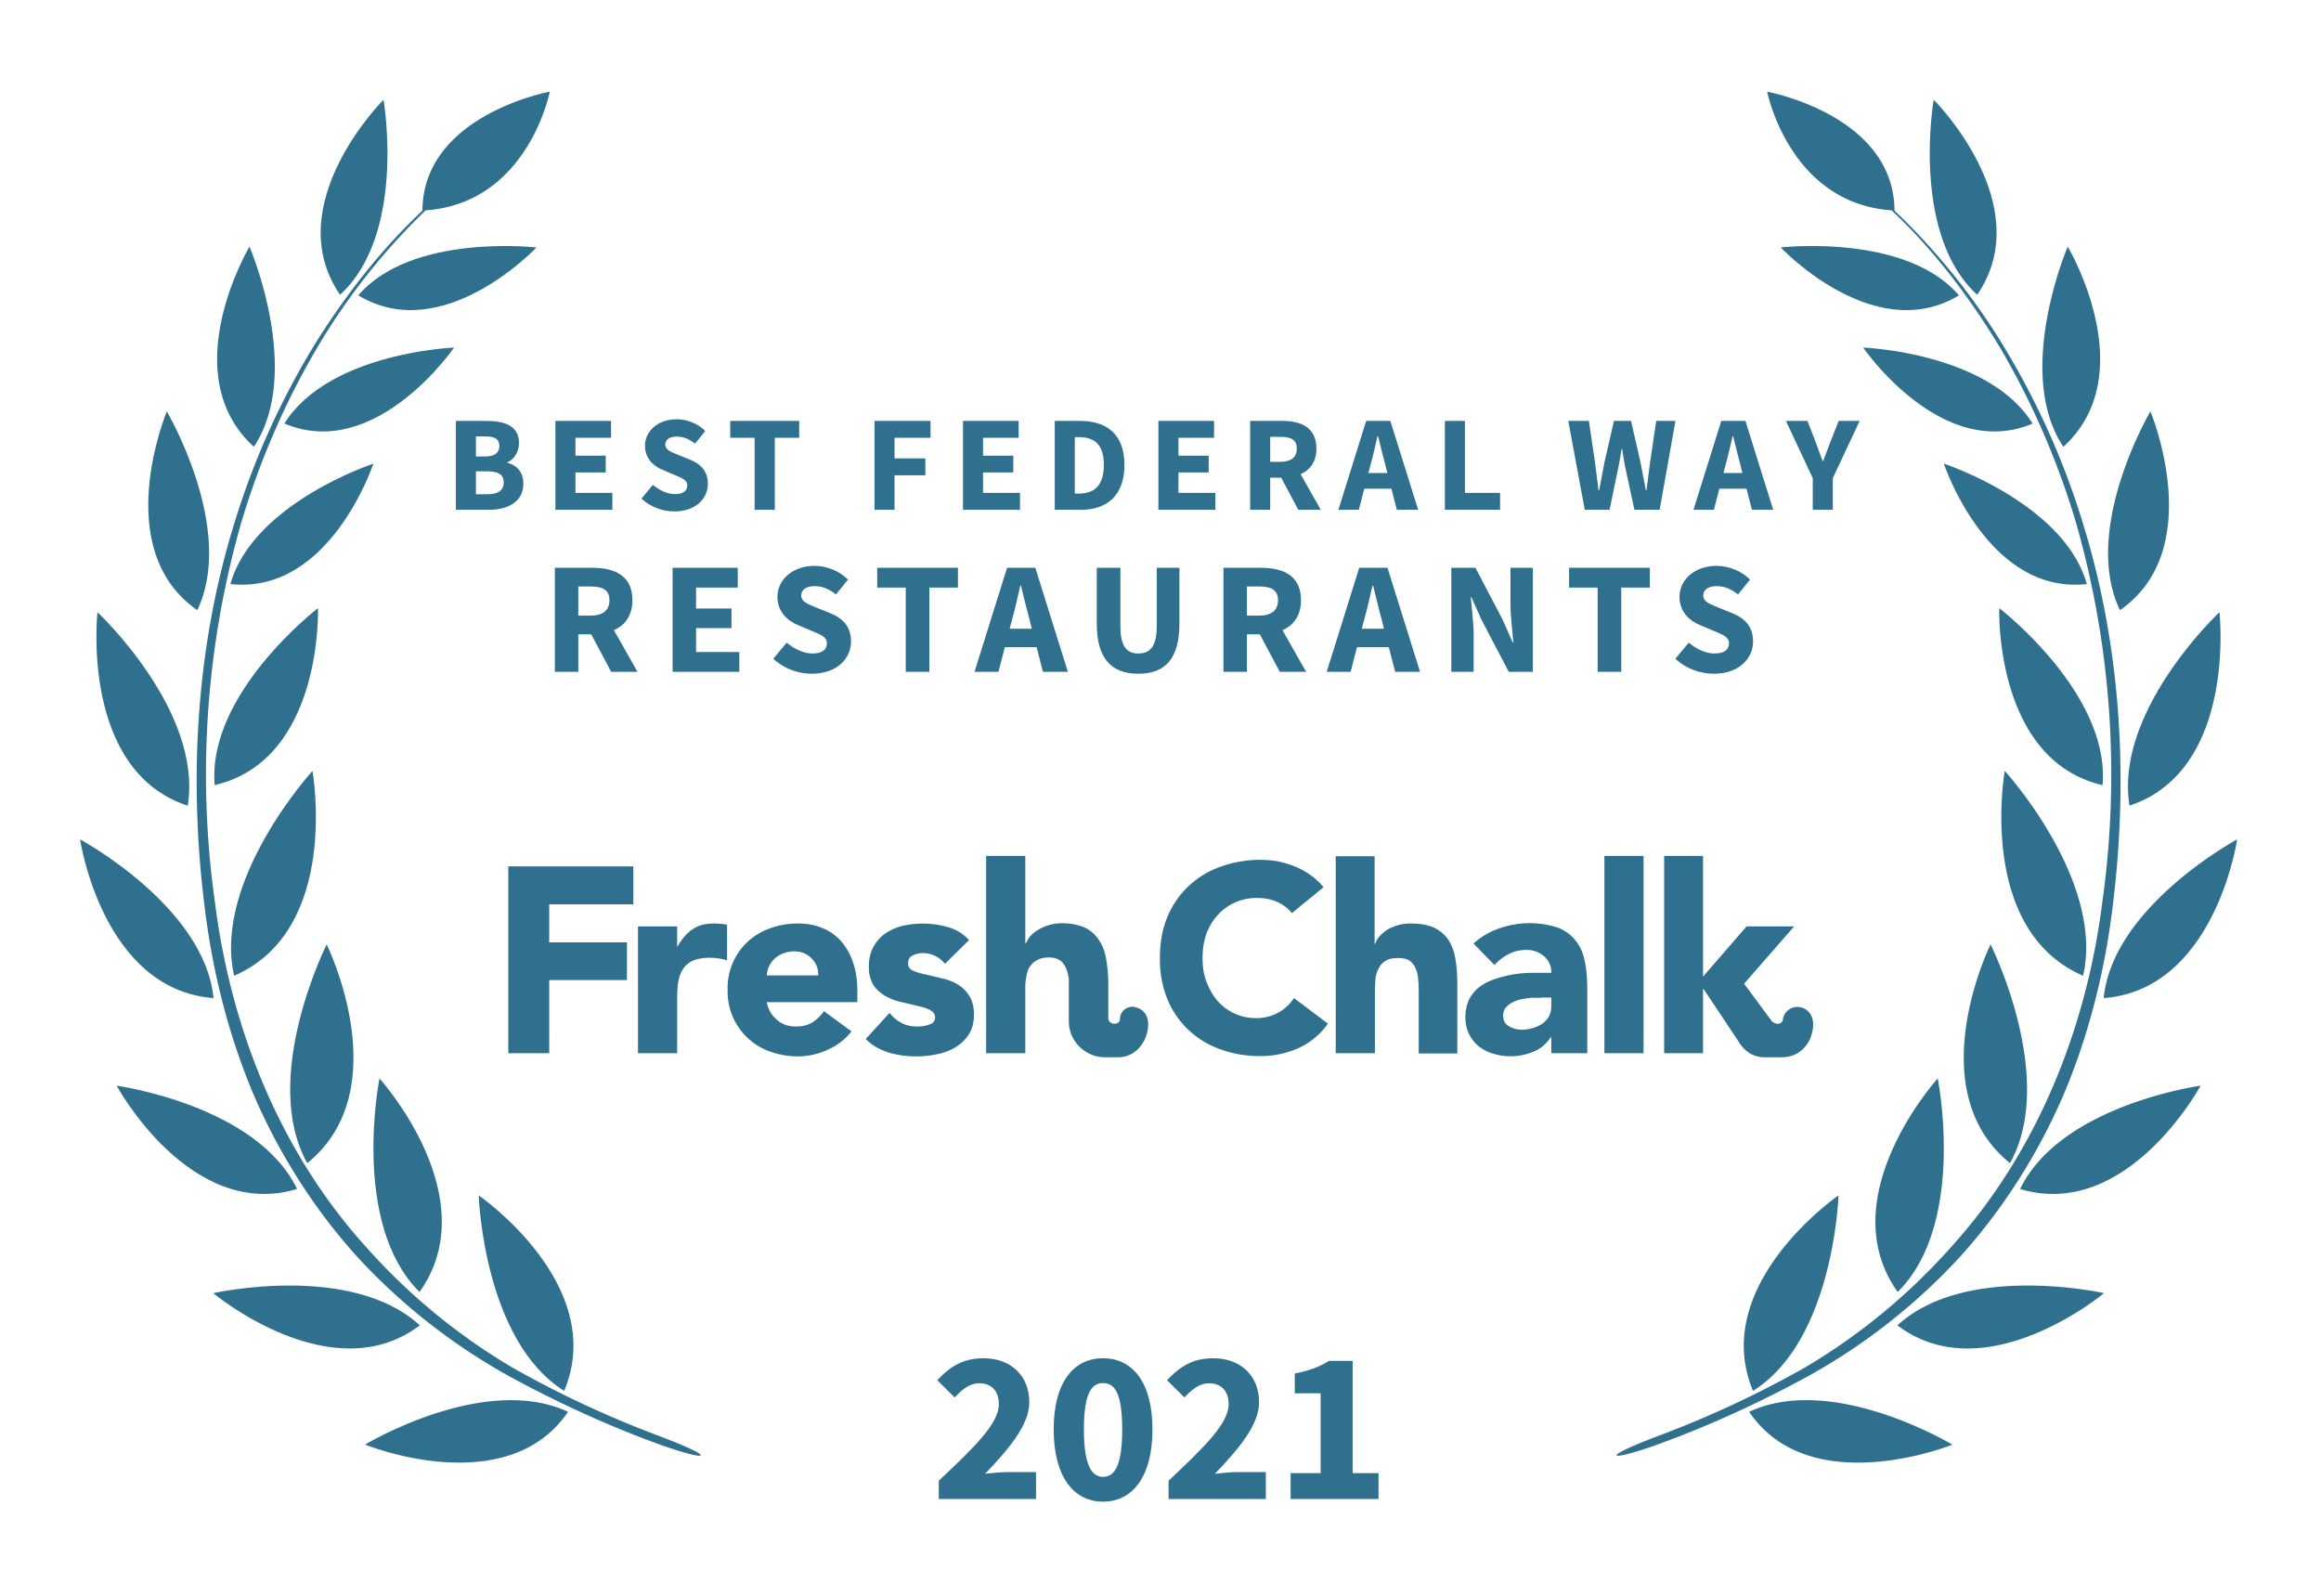 <svg xmlns="http://www.w3.org/2000/svg" width="800" height="550">
  <rect width="100%" height="100%" fill="none"/>
  <!-- <g fill="#30708f"> -->
  <g fill="#30708f">
    <path d="M572.1 494.7c-23 8.7-16.6 9 .5 2.7 17-6.2 35.2-14.6 51-23.3a208.3 208.3 0 0 0 52.4-41.4c14.9-16.6 27-35.9 35.7-56.4 8.6-20.7 14-42.6 16.6-64.8 5.4-44 2.7-89.4-10.6-131.9a267.8 267.8 0 0 0-27.3-60.6A227.5 227.5 0 0 0 653 72.6c-.2-33-43.9-41-43.9-41S616.7 70 652 72.5c14.7 13.8 26.9 30 37.3 47.2 11.2 19 20 39.4 26.3 60.6a315.9 315.9 0 0 1 9 130.8c-5.5 43.5-22.5 86-52 118.6a211.4 211.4 0 0 1-50.6 41.7 354.5 354.5 0 0 1-49.9 23.3z"/>
    <path d="M681.5 101.6c-23-21-15-67.2-15-67.2.1 0 36.2 36.2 15 67.2zM675.2 101.8c-29.2 17.7-61.4-16.5-61.4-16.5s43-5 61.4 16.5zM700.6 146c-31.4 13.2-58.4-26.2-58.4-26.2s43.1 1.6 58.4 26.2zM670 159.8s15.1 45.3 49.3 41.5c-7.9-27.9-49.3-41.5-49.3-41.5zM689.1 209.6s38.3 29.4 35.6 61c-37.4-8.7-35.6-61-35.6-61zM691 265.7s34.5 37.8 27 70.6c-36.8-15.9-27-70.6-27-70.6zM692.8 400.9c-31.4-25.4-6.7-75.4-6.7-75.4s23.1 46 6.7 75.4zM654.1 445.3c-23.3-32.7 13.8-73.6 13.8-73.6s10 50-13.8 73.6zM604.2 479.3C589 442.8 633.7 412 633.7 412s-1.6 50-29.5 67.4zM711.2 154c-17.1-25.7 1.5-69 1.5-69s26.1 43.8-1.5 69zM730.7 210.3c-13.4-28 10.5-68.5 10.5-68.5s19.9 47.4-10.5 68.5zM734 277.7C728.7 245 765 211 765 211s6.1 54.5-31.1 66.7zM725.1 344c3.1-31.6 46-54.7 46-54.7s-7.6 51.8-46 54.7zM758.5 374.2s-25.3 46.7-62.2 35.6c14-29 62.2-35.6 62.2-35.6zM725.2 445.7s-40.8 34.1-71.2 11.1c23.7-21.8 71.2-11.1 71.2-11.1zM673 497.9s-49 19.8-70.1-11.3c28.9-13.5 70 11.3 70 11.3zM226.6 494.7c23 8.7 16.7 9-.5 2.7-17-6.2-35.2-14.6-51-23.3a208.3 208.3 0 0 1-52.4-41.4c-14.9-16.6-27-35.9-35.7-56.4-8.6-20.7-14-42.6-16.6-64.8-5.4-44-2.7-89.4 10.6-131.9a267.8 267.8 0 0 1 27.3-60.6c10.5-16.9 22.8-32.8 37.3-46.4.2-33 43.9-41 43.9-41S182 70 146.7 72.5a224.4 224.4 0 0 0-37.3 47.2c-11.2 19-20 39.4-26.3 60.6a315.9 315.9 0 0 0-9 130.8c5.5 43.5 22.5 86 52 118.6a211.4 211.4 0 0 0 50.6 41.7 354.5 354.5 0 0 0 49.9 23.3z"/>
    <path d="M117.2 101.6c23-21 15-67.2 15-67.2-.1 0-36.2 36.2-15 67.2zM123.5 101.8c29.2 17.7 61.4-16.5 61.4-16.5s-43-5-61.4 16.5zM98.1 146c31.4 13.2 58.4-26.2 58.4-26.2S113.4 121.4 98 146zM128.7 159.8s-15 45.3-49.3 41.5c7.9-27.9 49.3-41.5 49.3-41.5zM109.6 209.6S71.3 239 74 270.6c37.4-8.7 35.6-61 35.6-61zM107.7 265.7s-34.5 37.8-27 70.6c36.8-15.9 27-70.6 27-70.6zM105.9 400.9c31.4-25.4 6.7-75.4 6.7-75.4s-23.1 46-6.7 75.4zM144.6 445.3c23.3-32.7-13.8-73.6-13.8-73.6s-10 50 13.8 73.6zM194.5 479.3C209.7 442.8 165 412 165 412s1.6 50 29.5 67.4zM87.5 154c17.1-25.7-1.5-69-1.5-69s-26.1 43.8 1.5 69zM68 210.3c13.4-28-10.5-68.5-10.5-68.5S37.6 189.2 68 210.3zM64.7 277.7C70 245 33.6 211 33.6 211s-6.1 54.5 31.1 66.7zM73.6 344c-3.1-31.6-46-54.7-46-54.7s7.6 51.8 46 54.7zM40.2 374.2s25.3 46.7 62.2 35.6c-14-29-62.2-35.6-62.2-35.6zM73.5 445.7s40.8 34.1 71.2 11.1C121 435 73.5 445.7 73.5 445.7zM125.8 497.9s48.8 19.8 70-11.3c-28.9-13.5-70 11.3-70 11.3z"/>
    <path d="M175.2 363h14.1v-25.2h26.8v-13h-26.8v-13.1h29v-13.1h-43.1zM445.3 314.7a14 14 0 0 0-5.2-3.9c-2-.9-4.3-1.3-7-1.3a17.8 17.8 0 0 0-13.3 5.8 20 20 0 0 0-4 6.6c-.9 2.6-1.3 5.3-1.3 8.3 0 3 .4 5.8 1.4 8.3 1 2.5 2.2 4.7 3.8 6.5a17.4 17.4 0 0 0 13 5.9A15.3 15.3 0 0 0 446 344l11.7 8.8a24.6 24.6 0 0 1-10.3 8.5 32 32 0 0 1-13 2.7c-5 0-9.6-.8-13.9-2.4a30.6 30.6 0 0 1-18.2-17.4 36.4 36.4 0 0 1-2.5-14c0-5.2.8-9.8 2.5-14a30.7 30.7 0 0 1 18.2-17.4 39.6 39.6 0 0 1 19.6-2c2 .4 4 1 5.9 1.7a26 26 0 0 1 5.4 2.9c1.8 1.2 3.4 2.7 4.8 4.4zM219.9 319.3h13.5v7h.1c1.5-2.7 3.2-4.7 5.2-6 2-1.4 4.4-2 7.4-2a26.8 26.8 0 0 1 4.5.4V331a20.4 20.4 0 0 0-5.7-.9c-2.6 0-4.7.4-6.1 1a8.2 8.2 0 0 0-3.5 3.1c-.8 1.3-1.3 2.8-1.6 4.6-.2 1.8-.3 3.8-.3 6V363h-13.5v-43.7zM293.5 355.5a21.5 21.5 0 0 1-8.2 6.3 24.6 24.6 0 0 1-10.3 2.3c-3.3 0-6.5-.6-9.4-1.6a21.9 21.9 0 0 1-14.8-21.3 21.7 21.7 0 0 1 14.8-21.3c3-1.1 6-1.6 9.4-1.6 3.2 0 6 .5 8.5 1.6 2.6 1 4.7 2.6 6.5 4.6a21 21 0 0 1 4 7.2c1 2.8 1.5 6 1.5 9.5v4.2h-31.2c.5 2.6 1.7 4.6 3.5 6.1 1.8 1.6 4 2.3 6.6 2.3 2.2 0 4-.5 5.6-1.4 1.5-1 2.9-2.3 4-3.9zM282 336.2c.1-2.3-.6-4.2-2.2-5.8a8 8 0 0 0-6-2.5 10.1 10.1 0 0 0-6.9 2.6 8.5 8.5 0 0 0-2.6 5.7zM325.7 332.2a9.6 9.6 0 0 0-7.8-3.7c-1.1 0-2.3.3-3.3.8-1.1.5-1.6 1.5-1.6 2.8 0 1 .5 1.9 1.6 2.4s2.6 1 4.2 1.3l5.5 1.3c2 .4 3.8 1.1 5.5 2 1.7 1 3.1 2.3 4.2 4 1.1 1.6 1.7 3.8 1.7 6.6s-.6 5.1-1.9 7a14.1 14.1 0 0 1-4.7 4.4 20 20 0 0 1-6.4 2.3 34.3 34.3 0 0 1-16.3-.6c-3.2-1-5.8-2.5-8-4.7l8.2-9c1.2 1.5 2.6 2.7 4.2 3.5 1.5.8 3.3 1.2 5.3 1.2 1.6 0 3-.2 4.2-.7 1.3-.4 2-1.2 2-2.4s-.6-2-1.8-2.6c-1-.6-2.5-1-4.2-1.4l-5.5-1.3c-2-.4-3.7-1.1-5.4-2-1.7-.9-3.2-2.2-4.3-3.8a11.6 11.6 0 0 1-1.6-6.6 13.3 13.3 0 0 1 5.7-11.3 18 18 0 0 1 5.9-2.6 31.6 31.6 0 0 1 15.5.4c2.9.8 5.4 2.3 7.4 4.5zM534.7 357.5h-.2c-1.5 2.3-3.5 4-6 5a20.6 20.6 0 0 1-13.7.7c-1.9-.5-3.5-1.4-5-2.5a12.5 12.5 0 0 1-4.7-10.1c0-2.5.5-4.6 1.4-6.4 1-1.7 2.2-3.2 3.8-4.3 1.6-1.1 3.4-2 5.4-2.6a40.1 40.1 0 0 1 13-2h6a7 7 0 0 0-2.6-5.8 9.2 9.2 0 0 0-6-2.1c-2.2 0-4.3.5-6 1.4-2 1-3.5 2.2-5 3.8l-7.2-7.4a25 25 0 0 1 8.8-5.2 31.5 31.5 0 0 1 20.2-.3c2.6 1 4.6 2.5 6.1 4.4 1.6 1.9 2.6 4.2 3.2 7 .6 2.8.9 6 .9 9.7V363h-12.4zm-3.3-13.6h-3.8c-1.6.2-3 .4-4.4.8-1.4.5-2.6 1-3.6 2-1 .8-1.5 2-1.5 3.4 0 1.6.7 2.9 2 3.6 1.4.8 2.9 1.2 4.4 1.2a13.4 13.4 0 0 0 7-2c1-.7 1.8-1.6 2.4-2.6.5-1 .8-2.2.8-3.6v-2.9h-3.3zM553 363v-68h13.5v68zM473.8 295v30.3h.2a8 8 0 0 1 1.5-2.6 12 12 0 0 1 2.6-2.2 15.4 15.4 0 0 1 8-2.2c3.5 0 6.2.5 8.3 1.5 2.1 1 3.8 2.5 5 4.4 1.1 1.8 1.9 4 2.3 6.6.4 2.5.6 5.2.6 8.1v24.2H489v-21.5c0-1.2 0-2.5-.2-3.9 0-1.3-.3-2.6-.8-3.7-.4-1.2-1.1-2-2-2.8-1-.7-2.3-1-4-1-1.8 0-3.2.2-4.3.9-1 .6-1.9 1.4-2.4 2.5-.6 1-1 2.2-1.2 3.6l-.2 4V363h-13.5v-67.9h13.5zM587 340.9h.2l12.2 18.3s2.7 5.2 8.7 5.2h6.1c5.7 0 10.1-4.2 10.7-10.3.5-4.7-2.5-6.8-4.8-7a5 5 0 0 0-5.6 4.4c-.2 1.5-2.6 2-4 .2l-9.3-12.6v-.1l17.2-19.7H602l-15 17.3V295h-13.4v68H587v-22.1zM391 347c-2.2-.2-4.9 1-5 4.4-.1 2-4 2-4-.6v-11.9c0-3-.3-5.7-.7-8.2-.4-2.5-1.2-4.7-2.4-6.5a11.9 11.9 0 0 0-4.8-4.4c-2.2-1-4.9-1.6-8.3-1.6a15.8 15.8 0 0 0-8 2.3 12 12 0 0 0-2.7 2.2c-.7.9-1.2 1.7-1.5 2.5h-.2V295h-13.5v68h13.5v-21.8c0-1.4 0-2.8.3-4.1.1-1.3.5-2.5 1-3.6.7-1 1.5-1.9 2.6-2.5 1-.6 2.4-1 4.2-1 1.7 0 3 .4 4 1.1.9.7 1.6 1.7 2 2.8.5 1.2.8 2.4.9 3.7V352c0 6.8 5.6 12.4 12.5 12.4h4.6c5.2 0 9.6-4.3 10.2-10.4.5-4.7-2.5-6.6-4.7-6.9z"/>
    <path d="M157.13 175.71L168.50 175.71C175.13 175.71 180.39 172.94 180.39 166.68C180.39 162.60 178.00 160.29 174.89 159.49L174.89 159.31C177.38 158.37 178.89 155.40 178.89 152.68C178.89 146.80 173.95 145.06 167.61 145.06L157.13 145.06ZM164.04 157.33L164.04 150.42L167.33 150.42C170.57 150.42 172.12 151.32 172.12 153.71C172.12 155.92 170.66 157.33 167.28 157.33ZM164.04 170.35L164.04 162.45L167.94 162.45C171.74 162.45 173.62 163.54 173.62 166.21C173.62 169.03 171.70 170.35 167.94 170.35ZM191.44 175.71L211.08 175.71L211.08 169.88L198.35 169.88L198.35 162.83L208.78 162.83L208.78 157.05L198.35 157.05L198.35 150.89L210.61 150.89L210.61 145.06L191.44 145.06ZM232.42 176.27C239.75 176.27 243.98 171.85 243.98 166.78C243.98 162.45 241.63 159.96 237.92 158.46L233.97 156.86C231.34 155.78 229.32 155.12 229.32 153.24C229.32 151.50 230.82 150.47 233.22 150.47C235.66 150.47 237.54 151.36 239.57 152.91L243.09 148.54C240.46 145.91 236.75 144.50 233.22 144.50C226.83 144.50 222.32 148.54 222.32 153.62C222.32 158.08 225.32 160.72 228.47 161.98L232.47 163.68C235.15 164.80 236.89 165.42 236.89 167.34C236.89 169.18 235.48 170.30 232.61 170.30C230.07 170.30 227.25 168.99 225.04 167.11L221.09 171.85C224.20 174.77 228.43 176.27 232.42 176.27ZM260.10 175.71L267.06 175.71L267.06 150.89L275.47 150.89L275.47 145.06L251.69 145.06L251.69 150.89L260.10 150.89ZM301.42 175.71L308.33 175.71L308.33 163.82L318.95 163.82L318.95 157.99L308.33 157.99L308.33 150.89L320.73 150.89L320.73 145.06L301.42 145.06ZM331.92 175.71L351.57 175.71L351.57 169.88L338.83 169.88L338.83 162.83L349.26 162.83L349.26 157.05L338.83 157.05L338.83 150.89L351.10 150.89L351.10 145.06L331.92 145.06ZM363.55 175.71L372.58 175.71C381.55 175.71 387.57 170.77 387.57 160.25C387.57 149.72 381.55 145.06 372.20 145.06L363.55 145.06ZM370.46 170.12L370.46 150.66L371.78 150.66C376.99 150.66 380.47 152.91 380.47 160.25C380.47 167.58 376.99 170.12 371.78 170.12ZM399.27 175.71L418.92 175.71L418.92 169.88L406.18 169.88L406.18 162.83L416.61 162.83L416.61 157.05L406.18 157.05L406.18 150.89L418.45 150.89L418.45 145.06L399.27 145.06ZM430.90 175.71L437.81 175.71L437.81 164.66L441.62 164.66L447.49 175.71L455.25 175.71L448.29 163.44C451.58 161.98 453.74 159.12 453.74 154.61C453.74 147.32 448.43 145.06 441.95 145.06L430.90 145.06ZM437.81 159.16L437.81 150.56L441.38 150.56C445.00 150.56 446.98 151.60 446.98 154.61C446.98 157.61 445.00 159.16 441.38 159.16ZM472.40 160.20C473.25 157.14 474.05 153.57 474.80 150.33L474.99 150.33C475.79 153.52 476.63 157.14 477.48 160.20L478.18 163.02L471.65 163.02ZM461.31 175.71L468.36 175.71L470.24 168.42L479.59 168.42L481.47 175.71L488.81 175.71L479.22 145.06L470.90 145.06ZM498.02 175.71L517.05 175.71L517.05 169.88L504.93 169.88L504.93 145.06L498.02 145.06ZM546.24 175.71L554.79 175.71L557.66 161.80C558.18 159.45 558.55 156.96 558.93 154.70L559.12 154.70C559.45 156.96 559.82 159.45 560.34 161.80L563.35 175.71L572.04 175.71L577.50 145.06L570.87 145.06L568.75 159.40C568.33 162.55 567.91 165.79 567.48 169.08L567.30 169.08C566.69 165.79 566.07 162.50 565.46 159.40L562.17 145.06L556.30 145.06L553.01 159.40C552.40 162.60 551.79 165.84 551.18 169.08L550.99 169.08C550.61 165.84 550.14 162.60 549.77 159.40L547.65 145.06L540.55 145.06ZM594.79 160.20C595.64 157.14 596.44 153.57 597.19 150.33L597.38 150.33C598.18 153.52 599.02 157.14 599.87 160.20L600.57 163.02L594.04 163.02ZM583.70 175.71L590.75 175.71L592.63 168.42L601.98 168.42L603.86 175.71L611.19 175.71L601.61 145.06L593.29 145.06ZM624.82 175.71L631.73 175.71L631.73 164.80L640.99 145.06L633.75 145.06L630.98 152.11C630.14 154.42 629.29 156.53 628.40 158.88L628.21 158.88C627.36 156.53 626.56 154.42 625.72 152.11L622.99 145.06L615.57 145.06L624.82 164.80Z"/>
<path d="M191.25 231.55L199.33 231.55L199.33 218.63L203.79 218.63L210.66 231.55L219.74 231.55L211.60 217.20C215.45 215.49 217.98 212.14 217.98 206.86C217.98 198.33 211.76 195.69 204.17 195.69L191.25 195.69ZM199.33 212.19L199.33 202.13L203.51 202.13C207.75 202.13 210.06 203.34 210.06 206.86C210.06 210.38 207.75 212.19 203.51 212.19ZM231.84 231.55L254.83 231.55L254.83 224.73L239.92 224.73L239.92 216.48L252.13 216.48L252.13 209.72L239.92 209.72L239.92 202.51L254.28 202.51L254.28 195.69L231.84 195.69ZM279.80 232.21C288.38 232.21 293.33 227.04 293.33 221.10C293.33 216.04 290.58 213.13 286.23 211.37L281.61 209.50C278.53 208.23 276.17 207.46 276.17 205.26C276.17 203.23 277.93 202.02 280.73 202.02C283.59 202.02 285.79 203.06 288.16 204.88L292.28 199.76C289.20 196.68 284.86 195.03 280.73 195.03C273.25 195.03 267.97 199.76 267.97 205.70C267.97 210.93 271.49 214.01 275.18 215.49L279.85 217.47C282.99 218.79 285.02 219.51 285.02 221.76C285.02 223.91 283.37 225.23 280.02 225.23C277.05 225.23 273.75 223.69 271.16 221.49L266.54 227.04C270.17 230.45 275.12 232.21 279.80 232.21ZM312.19 231.55L320.33 231.55L320.33 202.51L330.18 202.51L330.18 195.69L302.35 195.69L302.35 202.51L312.19 202.51ZM348.88 213.40C349.87 209.83 350.80 205.65 351.68 201.85L351.90 201.85C352.84 205.59 353.83 209.83 354.82 213.40L355.64 216.70L348.00 216.70ZM335.90 231.55L344.15 231.55L346.35 223.03L357.29 223.03L359.49 231.55L368.07 231.55L356.85 195.69L347.12 195.69ZM392.38 232.21C401.62 232.21 406.52 226.99 406.52 214.94L406.52 195.69L398.71 195.69L398.71 215.77C398.71 222.81 396.40 225.23 392.38 225.23C388.37 225.23 386.17 222.81 386.17 215.77L386.17 195.69L378.03 195.69L378.03 214.94C378.03 226.99 383.09 232.21 392.38 232.21ZM421.70 231.55L429.78 231.55L429.78 218.63L434.24 218.63L441.11 231.55L450.19 231.55L442.05 217.20C445.90 215.49 448.43 212.14 448.43 206.86C448.43 198.33 442.21 195.69 434.62 195.69L421.70 195.69ZM429.78 212.19L429.78 202.13L433.96 202.13C438.20 202.13 440.51 203.34 440.51 206.86C440.51 210.38 438.20 212.19 433.96 212.19ZM470.26 213.40C471.25 209.83 472.19 205.65 473.07 201.85L473.29 201.85C474.22 205.59 475.21 209.83 476.20 213.40L477.03 216.70L469.38 216.70ZM457.28 231.55L465.53 231.55L467.73 223.03L478.68 223.03L480.88 231.55L489.46 231.55L478.24 195.69L468.50 195.69ZM500.24 231.55L507.94 231.55L507.94 218.85C507.94 214.61 507.28 209.83 506.95 205.87L507.17 205.87L510.69 213.68L520.04 231.55L528.34 231.55L528.34 195.69L520.64 195.69L520.64 208.34C520.64 212.58 521.30 217.64 521.63 221.43L521.41 221.43L517.89 213.51L508.54 195.69L500.24 195.69ZM550.67 231.55L558.81 231.55L558.81 202.51L568.66 202.51L568.66 195.69L540.83 195.69L540.83 202.51L550.67 202.51ZM590.71 232.21C599.29 232.21 604.24 227.04 604.24 221.10C604.24 216.04 601.49 213.13 597.15 211.37L592.53 209.50C589.45 208.23 587.08 207.46 587.08 205.26C587.08 203.23 588.84 202.02 591.65 202.02C594.51 202.02 596.71 203.06 599.07 204.88L603.20 199.76C600.12 196.68 595.77 195.03 591.65 195.03C584.17 195.03 578.89 199.76 578.89 205.70C578.89 210.93 582.41 214.01 586.09 215.49L590.77 217.47C593.90 218.79 595.94 219.51 595.94 221.76C595.94 223.91 594.29 225.23 590.93 225.23C587.96 225.23 584.66 223.69 582.08 221.49L577.46 227.04C581.09 230.45 586.04 232.21 590.71 232.21Z"/>
<path d="M323.57 516.66L357.10 516.66L357.10 507.36L347.50 507.36C345.25 507.36 341.95 507.66 339.55 507.96C347.28 499.86 354.78 491.31 354.78 483.29C354.78 474.14 348.40 468.14 339.03 468.14C332.20 468.14 327.78 470.69 323.05 475.71L329.05 481.64C331.45 479.09 334.07 476.76 337.53 476.76C341.65 476.76 344.28 479.31 344.28 483.96C344.28 490.71 335.73 498.89 323.57 510.36ZM380.20 517.56C390.40 517.56 397.23 508.86 397.23 492.66C397.23 476.46 390.40 468.14 380.20 468.14C370.00 468.14 363.18 476.46 363.18 492.66C363.18 508.86 370.00 517.56 380.20 517.56ZM380.20 509.01C376.53 509.01 373.60 505.64 373.60 492.66C373.60 479.61 376.53 476.69 380.20 476.69C383.95 476.69 386.80 479.61 386.80 492.66C386.80 505.64 383.95 509.01 380.20 509.01ZM402.78 516.66L436.30 516.66L436.30 507.36L426.70 507.36C424.45 507.36 421.15 507.66 418.75 507.96C426.48 499.86 433.98 491.31 433.98 483.29C433.98 474.14 427.60 468.14 418.23 468.14C411.40 468.14 406.98 470.69 402.25 475.71L408.25 481.64C410.65 479.09 413.28 476.76 416.73 476.76C420.85 476.76 423.48 479.31 423.48 483.96C423.48 490.71 414.93 498.89 402.78 510.36ZM444.85 516.66L475.15 516.66L475.15 507.74L466.23 507.74L466.23 469.04L458.13 469.04C454.75 471.06 451.45 472.41 446.28 473.39L446.28 480.21L455.20 480.21L455.20 507.74L444.85 507.74Z"/>
  </g>
</svg>
